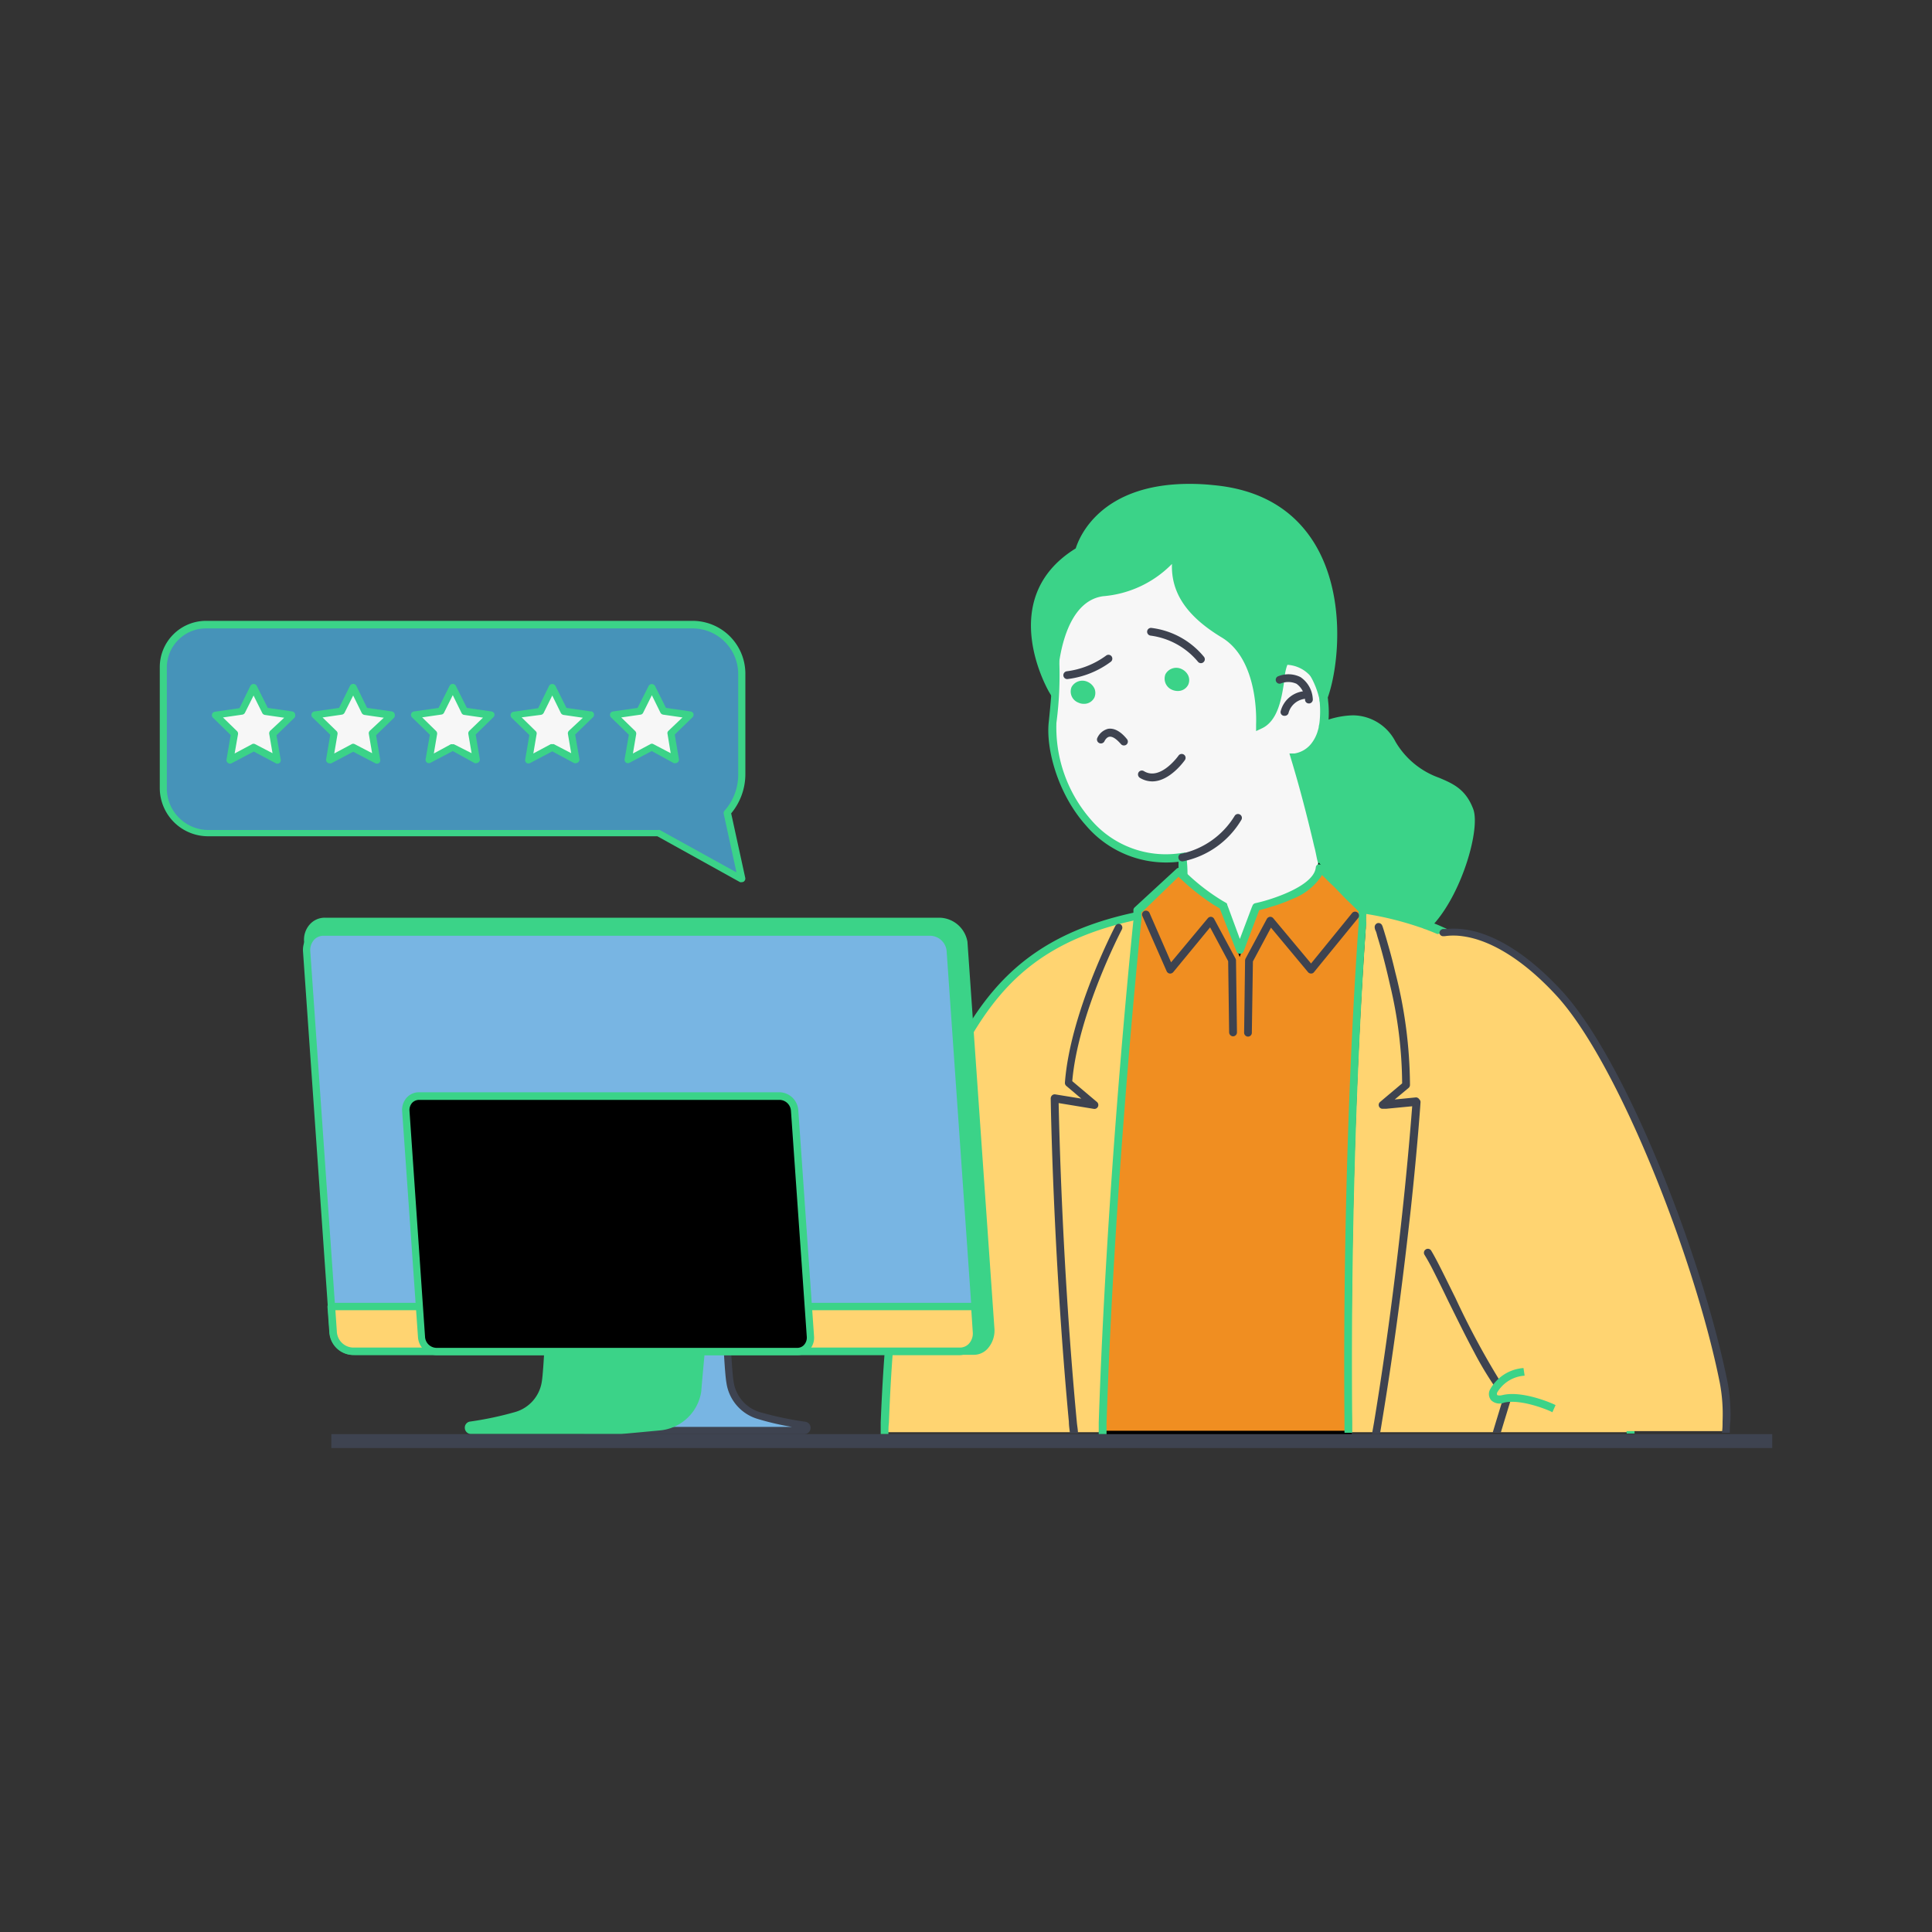 <svg xmlns="http://www.w3.org/2000/svg" viewBox="0 0 200 200" id="Womancheckingcustomerreview"><rect x="0" y="0" width="200" height="200" fill="#333333" stroke="none"/><path fill="#3bd388" d="M144.12,77c-3.07-5-7.39-1.26-11.94-.45s-5.44,9.33-1.11,8.9,6.42,4.73,8,7.12,3.46,6.11,7.15,4.38c4.07-1.9,6.76-10.92,6-13C150.66,80,147.19,82,144.12,77Z" class="color060907 svgShape"></path><path fill="#3bd388" d="M140.67,94.38l-.12-.16-.16-.24c-.1-.15-.2-.29-.29-.44l-.38-.61-.16-.25-.21-.32c-.18-.3-.39-.64-.6-1-.05-.08-.1-.18-.15-.28-.46-.79-1-1.68-1.56-2.52-.2-.28-.39-.55-.6-.81l-.57-.65c.07.3.13.58.21.86h0q.3.36.57.75c.07.28.13.54.18.8,0,.09,0,.18.07.28.16.27.33.54.48.81.05.09.12.19.17.29s.23.39.34.59l.21.36v0c.2.35.38.67.57,1l.35.57,0,.06.27.43c.1.15.19.31.28.45l.54.07s0,0,0,0a2.83,2.83,0,0,1,.42.06h.12S140.68,94.4,140.67,94.38Zm0,0-.12-.16-.16-.24c-.1-.15-.2-.29-.29-.44l-.38-.61-.16-.25-.21-.32c-.18-.3-.39-.64-.6-1-.05-.08-.1-.18-.15-.28-.46-.79-1-1.68-1.56-2.52-.2-.28-.39-.55-.6-.81l-.57-.65c.07.3.13.58.21.86h0q.3.36.57.75c.07.28.13.54.18.8,0,.09,0,.18.07.28.16.27.33.54.48.81.05.09.12.19.17.29s.23.39.34.59l.21.36v0c.2.35.38.67.57,1l.35.57,0,.06.27.43c.1.15.19.31.28.45l.54.07s0,0,0,0a2.83,2.83,0,0,1,.42.06h.12S140.68,94.4,140.67,94.38Zm0,0-.12-.16-.16-.24c-.1-.15-.2-.29-.29-.44l-.38-.61-.16-.25-.21-.32c-.18-.3-.39-.64-.6-1-.05-.08-.1-.18-.15-.28-.46-.79-1-1.68-1.56-2.52-.2-.28-.39-.55-.6-.81l-.57-.65c.07.3.13.58.21.86h0q.3.36.57.75c.07.28.13.54.18.8,0,.09,0,.18.07.28.16.27.33.54.48.81.05.09.12.19.17.29s.23.39.34.59l.21.36v0c.2.35.38.67.57,1l.35.57,0,.06.27.43c.1.15.19.31.28.45l.54.07s0,0,0,0a2.83,2.83,0,0,1,.42.06h.12S140.68,94.4,140.67,94.38Zm0,0-.12-.16-.16-.24c-.1-.15-.2-.29-.29-.44l-.38-.61-.16-.25-.21-.32c-.18-.3-.39-.64-.6-1-.05-.08-.1-.18-.15-.28-.46-.79-1-1.68-1.56-2.52-.2-.28-.39-.55-.6-.81l-.57-.65c.07.3.13.58.21.86h0q.3.36.57.75c.07.28.13.54.18.8,0,.09,0,.18.07.28.16.27.33.54.48.81.05.09.12.19.17.29s.23.39.34.59l.21.36v0c.2.35.38.67.57,1l.35.57,0,.06.27.43a4.08,4.08,0,0,1,.52.07h0c.09.15.2.3.3.45a.39.39,0,0,1,.42.06h.12S140.68,94.4,140.67,94.38Zm11.84-10.62c-.78-2.08-2.11-2.64-3.52-3.24a8.54,8.54,0,0,1-4.53-3.74,5,5,0,0,0-4.38-2.73,8.92,8.92,0,0,0-2.58.45,3.17,3.17,0,0,0-.41.12l-.42.15c-.35.1-.7.23-1,.35a22.75,22.75,0,0,1-3.51,1c-2.83.5-4.48,3.79-4.24,6.55a4.52,4.52,0,0,0,.42,1.58h0a3.07,3.07,0,0,0,.26.43s0,0,0,0a2.62,2.62,0,0,0,2.22,1.14l.35,0c2.27-.23,3.91,1.25,5.15,3,.15.19.27.39.4.57l.23.35c.16.27.33.54.48.81.05.09.12.19.17.29s.23.39.34.59l.21.36v0c.2.35.38.67.57,1l.35.57,0,.06.27.43c.1.15.19.31.28.45s.17.24.24.36.32.46.5.68a2.61,2.61,0,0,0,.22.27h0c.12.15.25.3.38.44l.36.38a5.1,5.1,0,0,0,1.43,1h0a2.93,2.93,0,0,0,.91.29,3,3,0,0,0,.68.07,4.7,4.7,0,0,0,2-.47,6.3,6.3,0,0,0,1.51-1.06c.11-.1.22-.22.32-.33s.2-.2.29-.31C151.43,92.26,153.25,85.75,152.51,83.76Zm-5.14,11.87c-.11.11-.24.22-.36.32a4.76,4.76,0,0,1-1,.64,3.93,3.93,0,0,1-1.65.41,2.49,2.49,0,0,1-.94-.17,3.19,3.19,0,0,1-1-.54,6.71,6.71,0,0,1-1-.94c-.13-.15-.25-.3-.37-.46s-.22-.29-.33-.45c0,0,0,0,0-.06l-.12-.16-.16-.24c-.1-.15-.2-.29-.29-.44l-.38-.61-.16-.25-.21-.32c-.18-.3-.39-.64-.6-1-.05-.08-.1-.18-.15-.28-.46-.79-1-1.68-1.56-2.52-.2-.28-.39-.55-.6-.81l-.57-.65a5.88,5.88,0,0,0-4.3-2l-.54,0h-.26c-1.7,0-2-1.69-2.09-2.42-.21-2.36,1.2-5.28,3.58-5.69a24.84,24.84,0,0,0,3.63-1.07c.2-.07.4-.15.6-.21l.45-.15.44-.15a9.18,9.18,0,0,1,2.7-.52,4.16,4.16,0,0,1,3.69,2.36,9.27,9.27,0,0,0,4.91,4c1.35.58,2.41,1,3.07,2.79.6,1.6-1.19,8.21-4.08,11.28Zm-6.7-1.25-.12-.16-.16-.24c-.1-.15-.2-.29-.29-.44l-.38-.61-.16-.25-.21-.32c-.18-.3-.39-.64-.6-1-.05-.08-.1-.18-.15-.28-.46-.79-1-1.68-1.56-2.52-.2-.28-.39-.55-.6-.81l-.57-.65c.07.3.13.58.21.86h0q.3.36.57.75c.07.28.13.54.18.8,0,.09,0,.18.07.28.16.27.33.54.48.81.05.09.12.19.17.29s.23.39.34.59l.21.36v0c.2.35.38.67.57,1l.35.57,0,.06.27.43c.1.15.19.31.28.45l.54.07s0,0,0,0a2.83,2.83,0,0,1,.42.06h.12S140.68,94.4,140.67,94.38Zm0,0-.12-.16-.16-.24c-.1-.15-.2-.29-.29-.44l-.38-.61-.16-.25-.21-.32c-.18-.3-.39-.64-.6-1-.05-.08-.1-.18-.15-.28-.46-.79-1-1.68-1.56-2.52-.2-.28-.39-.55-.6-.81l-.57-.65c.07.3.13.58.21.86h0q.3.36.57.75c.07.28.13.54.18.8,0,.09,0,.18.07.28.16.27.33.54.48.81.05.09.12.19.17.29s.23.39.34.59l.21.36v0c.2.35.38.67.57,1l.35.57,0,.06.27.43c.1.15.19.31.28.45l.54.07s0,0,0,0a2.83,2.83,0,0,1,.42.06h.12S140.68,94.4,140.67,94.38Zm0,0-.12-.16-.16-.24c-.1-.15-.2-.29-.29-.44l-.38-.61-.16-.25-.21-.32c-.18-.3-.39-.64-.6-1-.05-.08-.1-.18-.15-.28-.46-.79-1-1.68-1.56-2.52-.2-.28-.39-.55-.6-.81l-.57-.65c.07.3.13.58.21.86h0q.3.36.57.75c.07.28.13.54.18.8,0,.09,0,.18.07.28.16.27.33.54.48.81.05.09.12.19.17.29s.23.39.34.59l.21.36v0c.2.35.38.67.57,1l.35.57,0,.06.27.43c.1.15.19.31.28.45l.54.07s0,0,0,0a2.83,2.83,0,0,1,.42.06h.12S140.68,94.4,140.67,94.38Z" class="color060907 svgShape"></path><path fill="#ffd471" d="M168.73,147.19c-1.38-17-4.18-34.41-10.3-43.13a21.5,21.5,0,0,0-8-7.12l-.72-.36-.58-.26c-.31-.13-.63-.27-1-.39-.13-.06-.26-.1-.39-.15a3,3,0,0,0-.42-.15,33.69,33.69,0,0,0-5.89-1.49l-.5-.07-.59-.09h-.09l-.43,0h0a4.08,4.08,0,0,0-.52-.07l-1.24-.13-.42,0a2.69,2.69,0,0,0-.4,0c-1.4-.12-2.9-.18-4.49-.2h-1.27l-1.58,0c-1,0-2,0-2.93.1l-.63,0-.7,0c-1.1.06-2.15.16-3.15.28l-.44,0-.43,0c-1,.11-1.85.26-2.71.42l-.74.14-.15,0a2.84,2.84,0,0,0-.42.09l-.41.09c-8.47,1.9-13.22,5.78-16.79,11.61-6.25,10.19-8.33,25.54-8.9,40.76,0,.39,0,.79-.05,1.19h77.33C168.8,148,168.77,147.58,168.73,147.19Z" class="coloredc362 svgShape"></path><path fill="#3bd388" d="M139.34,93.85l-.27-.43-1-.11c0,.22.05.34.05.35l0,.06.11.42,1.41.16C139.53,94.16,139.44,94,139.34,93.85Zm0,0-.27-.43-1-.11c0,.22.05.34.05.35l0,.06.11.42,1.41.16C139.53,94.16,139.44,94,139.34,93.85Zm-21.73,1.29.41-.08a1.33,1.33,0,0,1,.3-.06c.26-.06.53-.11.8-.15.77-.15,1.58-.27,2.42-.37a3.25,3.25,0,0,1,.45-.07l.44,0c1.22-.14,2.51-.26,3.87-.33l.45,0,.42,0c.78,0,1.59-.06,2.42-.09H130c.51,0,1,0,1.56,0h.48c1.91,0,3.66.08,5.3.21l.43,0,.41,0,1.41.16.54.07h0a2.83,2.83,0,0,1,.42.06h.12l.35.06.4.06A33.28,33.28,0,0,1,147,96a2.5,2.5,0,0,1,.43.16,2.6,2.6,0,0,1,.42.15c.38.14.74.29,1.09.45h0l.08,0a4.64,4.64,0,0,1,.55.26h0a20.89,20.89,0,0,1,8.51,7.29c6.06,8.64,8.84,26,10.22,42.9,0,.4.07.8.1,1.19h.81c0-.39-.07-.79-.1-1.19-1.39-17.05-4.21-34.57-10.38-43.36A21.76,21.76,0,0,0,151.4,97l-.84-.47h0c-.24-.12-.5-.25-.78-.37s-.82-.38-1.27-.55l-.38-.15-.42-.15a33.5,33.5,0,0,0-6.48-1.61l-.69-.11c-.13,0-.27,0-.4-.06l-.27,0-.24,0-.52-.06-1-.11a2.86,2.86,0,0,0-.42,0l-.41,0c-1.1-.08-2.25-.14-3.48-.16-.34,0-.69,0-1.05,0h-1.18c-1.76,0-3.43.06-5,.15l-.7,0-.66,0c-.87.07-1.71.15-2.51.24a3.18,3.18,0,0,0-.43.06l-.44.05q-1.83.22-3.48.57l-.57.11-.43.1c-9.22,2-13.79,6.27-17.18,11.79-6.3,10.29-8.4,25.67-9,41,0,.39,0,.8,0,1.19h.8c0-.39,0-.79.05-1.19.57-15.18,2.65-30.4,8.86-40.55,3.33-5.43,7.64-9.45,16.4-11.41A2.84,2.84,0,0,1,117.61,95.14Zm21.73-1.29-.27-.43-1-.11c0,.22.05.34.05.35l0,.06.11.42,1.41.16C139.53,94.16,139.44,94,139.34,93.85Zm0,0-.27-.43-1-.11c0,.22.05.34.05.35l0,.06.11.42,1.41.16C139.53,94.16,139.44,94,139.34,93.85Zm0,0-.27-.43-1-.11c0,.22.05.34.05.35l0,.06.11.42,1.41.16C139.53,94.16,139.44,94,139.34,93.85Z" class="color060907 svgShape"></path><path fill="#f7f7f7" d="M134,78.43s3.73-.12,3.07-6c-.33-2.88-2.16-4.5-5-4.11,0,0-.6-10.34-6.07-12.76S108.59,58.77,109.07,66a37.36,37.36,0,0,1-.12,8.8c-.54,4.58,3.48,15.34,13.43,14a14.18,14.18,0,0,1-1.86,9.15s4.21,8.85,11.83,5.48,5.33-9.67,5.33-9.67A138,138,0,0,0,134,78.43Z" class="colorffffff svgShape"></path><path fill="#3bd388" d="M138,95.33c0-.26-.06-.5-.09-.71s0-.21-.06-.3a1.24,1.24,0,0,0,0-.22l.41,0-.11-.42,0-.06s0-.13-.05-.35-.19-1-.38-1.91c0-.17-.06-.35-.1-.53s-.12-.2-.17-.29c-.15-.27-.32-.54-.48-.81,0-.1-.05-.19-.07-.28-.05-.26-.11-.52-.18-.8s-.37-.51-.57-.75c.07.32.13.61.19.91s.11.42.15.62.09.42.13.63.11.47.16.67c.23,1.12.39,2,.49,2.47,0,.18.06.31.08.42s0,.19,0,.2l.06.21a6.72,6.72,0,0,1,0,3.64l.53-.65c0-.11,0-.22,0-.32a5.6,5.6,0,0,0,0-1.14Zm-4.27-26.71a1.68,1.68,0,0,0-.45,0,.11.11,0,0,0-.06.07A3.43,3.43,0,0,1,135.67,70,2.36,2.36,0,0,0,133.72,68.62ZM138,95.33c0-.26-.06-.5-.09-.71s0-.21-.06-.3a1.24,1.24,0,0,0,0-.22l.41,0-.11-.42,0-.06s0-.13-.05-.35-.19-1-.38-1.91c0-.17-.06-.35-.1-.53s-.12-.2-.17-.29c-.15-.27-.32-.54-.48-.81,0-.1-.05-.19-.07-.28-.05-.26-.11-.52-.18-.8s-.37-.51-.57-.75c.07.32.13.61.19.91s.11.42.15.62.09.42.13.63.11.47.16.67c.23,1.12.39,2,.49,2.47,0,.18.06.31.08.42s0,.19,0,.2l.06.21a6.72,6.72,0,0,1,0,3.64l.53-.65c0-.11,0-.22,0-.32a5.6,5.6,0,0,0,0-1.14Zm-4.27-26.71a1.68,1.68,0,0,0-.45,0,.11.11,0,0,0-.06.07A3.43,3.43,0,0,1,135.67,70,2.36,2.36,0,0,0,133.72,68.62ZM138,95.33c0-.26-.06-.5-.09-.71s0-.21-.06-.3a1.24,1.24,0,0,0,0-.22l.41,0-.11-.42,0-.06s0-.13-.05-.35-.19-1-.38-1.91c0-.17-.06-.35-.1-.53s-.12-.2-.17-.29c-.15-.27-.32-.54-.48-.81,0-.1-.05-.19-.07-.28-.05-.26-.11-.52-.18-.8s-.37-.51-.57-.75c.07.32.13.61.19.91s.11.42.15.62.09.42.13.63.11.47.16.67c.23,1.12.39,2,.49,2.47,0,.18.06.31.08.42s0,.19,0,.2l.06.21a6.72,6.72,0,0,1,0,3.64l.53-.65c0-.11,0-.22,0-.32a5.6,5.6,0,0,0,0-1.14Zm-4.27-26.71a1.68,1.68,0,0,0-.45,0,.11.11,0,0,0-.06.07A3.43,3.43,0,0,1,135.67,70,2.36,2.36,0,0,0,133.72,68.62ZM138,95.33c0-.26-.06-.5-.09-.71s0-.21-.06-.3a1.24,1.24,0,0,0,0-.22c-.07-.25-.12-.38-.12-.38v0l.42,0,0-.06s0-.13-.05-.35-.19-1-.38-1.91c0-.17-.06-.35-.1-.53s-.12-.2-.17-.29c-.15-.27-.32-.54-.48-.81,0-.1-.05-.19-.07-.28-.05-.26-.11-.52-.18-.8s-.37-.51-.57-.75c.07.32.13.61.19.91s.11.42.15.62.09.42.13.63.11.47.16.67c.23,1.12.39,2,.49,2.47,0,.18.06.31.08.42s0,.19,0,.2l.06.21a6.72,6.72,0,0,1,0,3.64l.53-.65c0-.11,0-.22,0-.32a5.6,5.6,0,0,0,0-1.14Zm-4.27-26.71a1.68,1.68,0,0,0-.45,0,.11.11,0,0,0-.06.07A3.43,3.43,0,0,1,135.67,70,2.36,2.36,0,0,0,133.72,68.62Zm4.49,25.52-.11-.42,0-.06s0-.13-.05-.35-.19-1-.38-1.91c0-.17-.06-.35-.1-.53l0-.17c-.05-.23-.11-.47-.16-.72s-.05-.21-.07-.33h0c-.08-.34-.17-.71-.25-1.11-.57-2.51-1.4-5.84-2.55-9.78a3.56,3.56,0,0,0,1.86-1.15,4.62,4.62,0,0,0,1-2.23c0-.14.05-.29.07-.45a2.84,2.84,0,0,0,.05-.42,10.39,10.39,0,0,0-.05-2v-.07a7.54,7.54,0,0,0-.14-.79,5.77,5.77,0,0,0-.22-.77,5,5,0,0,0-.82-1.46A4.22,4.22,0,0,0,133,67.91a4.73,4.73,0,0,0-.65,0c-.19-2-1.22-10.44-6.27-12.68a7.9,7.9,0,0,0-3.24-.61,17.25,17.25,0,0,0-11.64,5.15A8.38,8.38,0,0,0,108.67,66l.06.85c0,.43.07.85.09,1.28a27.35,27.35,0,0,1,0,3.16s0,0,0,0c0,.22,0,.46,0,.71-.06.78-.14,1.67-.25,2.71-.32,2.75.91,7.45,3.84,10.73A10.9,10.9,0,0,0,122,89.21c0,.15,0,.36,0,.61s0,.28,0,.44a5.23,5.23,0,0,1,0,.56,13.4,13.4,0,0,1-.35,2.83,2.88,2.88,0,0,1-.09.4,4,4,0,0,1-.12.43,14.68,14.68,0,0,1-1.25,3,1.06,1.06,0,0,1-.12.2l-.1.19.09.19a14.75,14.75,0,0,0,1.47,2.32,10.28,10.28,0,0,0,5.59,3.95,6.66,6.66,0,0,0,.8.15,5.59,5.59,0,0,0,.83.06H129q.34,0,.69,0a9,9,0,0,0,2.87-.78c3.44-1.53,4.95-3.66,5.54-5.57h0a7.63,7.63,0,0,0,.31-1.66h0A7.79,7.79,0,0,0,138.21,94.14Zm-.83,3.58a6.85,6.85,0,0,1-1.78,3,10.68,10.68,0,0,1-3.42,2.26,8.26,8.26,0,0,1-2.52.71l-.7,0h-.1a7.49,7.49,0,0,1-.85-.07,5.29,5.29,0,0,1-.81-.17,9.94,9.94,0,0,1-5-3.75c-.18-.24-.34-.47-.49-.69-.34-.51-.57-.93-.7-1.16a14.69,14.69,0,0,0,1.45-3.55c0-.14.07-.28.1-.41s.06-.28.09-.41a13.23,13.23,0,0,0,.27-2,4.84,4.84,0,0,0,0-.53c0-.18,0-.36,0-.53a13.63,13.63,0,0,0-.08-1.41c0-.23-.06-.36-.07-.39l-.07-.37-.38.05h0A10.18,10.18,0,0,1,113,84.93a14.51,14.51,0,0,1-3.64-10.1,37.8,37.8,0,0,0,.29-6.59c0-.48-.08-.95-.11-1.44v0s0,0,0,0l0-.79c0-.14,0-.3,0-.44a7.76,7.76,0,0,1,2.33-5.19,16.66,16.66,0,0,1,11.06-4.89,7.36,7.36,0,0,1,2.92.53c5.16,2.31,5.81,12.33,5.81,12.42l0,.44.42-.06.31,0a3.17,3.17,0,0,1,.43,0,1.94,1.94,0,0,1,.42,0A3.43,3.43,0,0,1,135.67,70l0,0a4.81,4.81,0,0,1,.93,2.43s0,.05,0,.07a10.61,10.61,0,0,1,0,2.24,2.74,2.74,0,0,1-.08.43c0,.17-.06.32-.1.47a3.82,3.82,0,0,1-.72,1.39A2.76,2.76,0,0,1,134,78h-.52l.15.5c1,3.3,1.72,6.19,2.28,8.53.07.3.13.58.21.86h0c.07.32.13.61.19.91s.11.42.15.62.09.42.13.63.11.47.16.67c.23,1.12.39,2,.49,2.47,0,.18.06.31.08.42s0,.19,0,.2l.06.21a6.72,6.72,0,0,1,0,3.64Zm-3.66-29.1a1.68,1.68,0,0,0-.45,0,.11.11,0,0,0-.06.07A3.43,3.43,0,0,1,135.67,70,2.36,2.36,0,0,0,133.72,68.62ZM138,95.33c0-.26-.06-.5-.09-.71s0-.21-.06-.3a1.24,1.24,0,0,0,0-.22l.41,0-.11-.42,0-.06s0-.13-.05-.35-.19-1-.38-1.91c0-.17-.06-.35-.1-.53s-.12-.2-.17-.29c-.15-.27-.32-.54-.48-.81,0-.1-.05-.19-.07-.28-.05-.26-.11-.52-.18-.8s-.37-.51-.57-.75c.07.32.13.61.19.91s.11.42.15.62.09.42.13.63.11.47.16.67c.23,1.12.39,2,.49,2.47,0,.18.06.31.08.42s0,.19,0,.2l.06.21a6.72,6.72,0,0,1,0,3.64l.53-.65c0-.11,0-.22,0-.32a5.6,5.6,0,0,0,0-1.14Zm-4.27-26.71a1.68,1.68,0,0,0-.45,0,.11.11,0,0,0-.06.07A3.43,3.43,0,0,1,135.67,70,2.36,2.36,0,0,0,133.72,68.62ZM138,95.33c0-.26-.06-.5-.09-.71s0-.21-.06-.3a1.24,1.24,0,0,0,0-.22l.41,0-.11-.42,0-.06s0-.13-.05-.35-.19-1-.38-1.91c0-.17-.06-.35-.1-.53s-.12-.2-.17-.29c-.15-.27-.32-.54-.48-.81,0-.1-.05-.19-.07-.28-.05-.26-.11-.52-.18-.8s-.37-.51-.57-.75c.07.32.13.61.19.91s.11.42.15.62.09.42.13.63.11.47.16.67c.23,1.12.39,2,.49,2.47,0,.18.06.31.08.42s0,.19,0,.2l.06.21a6.72,6.72,0,0,1,0,3.64l.53-.65c0-.11,0-.22,0-.32a5.6,5.6,0,0,0,0-1.14Zm-4.27-26.71a1.68,1.68,0,0,0-.45,0,.11.11,0,0,0-.06.07A3.43,3.43,0,0,1,135.67,70,2.36,2.36,0,0,0,133.72,68.62ZM138,95.33c0-.26-.06-.5-.09-.71s0-.21-.06-.3a1.24,1.24,0,0,0,0-.22l.41,0-.11-.42,0-.06s0-.13-.05-.35-.19-1-.38-1.91c0-.17-.06-.35-.1-.53s-.12-.2-.17-.29c-.15-.27-.32-.54-.48-.81,0-.1-.05-.19-.07-.28-.05-.26-.11-.52-.18-.8s-.37-.51-.57-.75c.07.32.13.61.19.91s.11.42.15.62.09.42.13.63.11.47.16.67c.23,1.12.39,2,.49,2.47,0,.18.06.31.08.42s0,.19,0,.2l.06.21a6.72,6.72,0,0,1,0,3.64l.53-.65c0-.11,0-.22,0-.32a5.6,5.6,0,0,0,0-1.14Z" class="color060907 svgShape"></path><path fill="#3e4350" d="M119.18 65a.4.4 0 00-.43.37.41.41 0 00.37.43 7.69 7.69 0 014.89 2.7.39.39 0 00.31.15.38.38 0 00.25-.09.4.4 0 00.06-.57A8.34 8.34 0 00119.18 65zM114.5 67.87a8.75 8.75 0 01-4.06 1.62.41.41 0 00-.36.44.4.4 0 00.4.37h0A9.38 9.38 0 00115 68.5a.41.41 0 00.06-.57A.4.4 0 00114.5 67.87zM114.69 75.45a1.68 1.68 0 00-1.12 1 .41.41 0 00.75.31s.18-.43.51-.49.74.22 1.22.77a.4.4 0 00.31.13.4.4 0 00.3-.66C116 75.69 115.31 75.34 114.69 75.45z" class="color16162b svgShape"></path><path fill="#3bd388" d="M122.15,69.63A.84.84,0,0,0,121,70a.9.9,0,0,0,1.63.74A.83.83,0,0,0,122.15,69.63Z" class="color060907 svgShape"></path><path fill="#3bd388" d="M123 69.92a1.41 1.41 0 00-.68-.66 1.27 1.27 0 00-1.67.53 1.25 1.25 0 00.69 1.62 1.4 1.4 0 00.58.12 1.18 1.18 0 001.09-.66A1.17 1.17 0 00123 69.92zm-1.62.21a.38.38 0 01.36-.19.64.64 0 01.24 0 .53.53 0 01.28.27.33.33 0 010 .28.46.46 0 01-.6.13C121.43 70.56 121.29 70.31 121.38 70.13zM112.44 71a.79.79 0 10.48 1.07A.83.83 0 00112.44 71z" class="color060907 svgShape"></path><path fill="#3bd388" d="M113.32,71.33a1.41,1.41,0,0,0-.72-.74,1.28,1.28,0,0,0-1.67.53,1.23,1.23,0,0,0,.69,1.61,1.29,1.29,0,0,0,.58.13,1.18,1.18,0,0,0,1.09-.65A1.21,1.21,0,0,0,113.32,71.33Zm-1.65.13a.35.35,0,0,1,.35-.2.47.47,0,0,1,.25.07.55.55,0,0,1,.29.29.29.29,0,0,1,0,.24.5.5,0,0,1-.88-.4Z" class="color060907 svgShape"></path><path fill="#3e4350" d="M122,78.22s-1.87,2.65-3.58,1.61a.4.4,0,0,0-.56.13.42.42,0,0,0,.14.56,2.46,2.46,0,0,0,1.28.37c1.82,0,3.31-2.11,3.38-2.21a.4.4,0,0,0-.66-.46Z" class="color16162b svgShape"></path><path fill="#3bd388" d="M125.53,50.62C113.29,49.47,111.66,57,111.66,57c-8.37,5-2.74,14.42-2.74,14.42s0-9.42,5.16-10.13c6.28-.87,7.82-4.55,7.82-4.55-.82,3.62.59,6.36,4.75,8.88S130.38,75,130.38,75c2.48-1.17,1.73-6.46,2.8-6.7,3-.66,3.86,4.21,3.86,4.21C138.88,67.48,139.74,52,125.53,50.62Z" class="color060907 svgShape"></path><path fill="#3bd388" d="M136,56.13c-2.2-3.49-5.69-5.48-10.39-5.91a23.52,23.52,0,0,0-2.47-.13c-9.3,0-11.45,5.61-11.78,6.68-8.43,5.2-2.8,14.8-2.74,14.9l.22.36.36.6.17.29V71.46a21.14,21.14,0,0,1,.32-3.22c.44-2.67,1.6-6.12,4.5-6.52a11.24,11.24,0,0,0,7.13-3.34c-.1,3,1.54,5.43,5.17,7.62,3.9,2.37,3.54,8.88,3.54,9l0,.68.62-.29c1.61-.77,2-3,2.26-4.66l0-.22c0-.19.06-.41.1-.63a4.71,4.71,0,0,1,.27-1.09.11.11,0,0,1,.06-.07,1.68,1.68,0,0,1,.45,0A2.36,2.36,0,0,1,135.67,70l0,0a9,9,0,0,1,.93,2.43s0,.05,0,.07a.08.08,0,0,1,0,0l.27,1.44.19-.54.3-.84a.36.36,0,0,0,0-.11C138.51,69.51,139.51,61.74,136,56.13ZM137.05,71a7.66,7.66,0,0,0-.78-1.61,3.07,3.07,0,0,0-2.55-1.61,2.7,2.7,0,0,0-.63.07s-.05,0-.07,0a.71.71,0,0,0-.47.41,1.35,1.35,0,0,0-.19.42,11,11,0,0,0-.32,1.6c-.2,1.35-.43,3-1.24,3.83,0-1.94-.47-6.74-4-8.85-4-2.43-5.35-4.95-4.56-8.45l-.77-.25s-1.54,3.49-7.5,4.3c-2.44.34-3.8,2.39-4.55,4.6a9.6,9.6,0,0,0-.34,1.16v0a12.05,12.05,0,0,0-.31,1.44,16.37,16.37,0,0,0-.22,1.75c-1.17-2.7-2.9-8.81,3.28-12.52l.14-.09,0-.16c.06-.26,1.5-6.23,11-6.23q1.16,0,2.4.12c4.43.41,7.72,2.28,9.79,5.53,2.93,4.66,2.6,10.89,1.8,14.33A.83.83,0,0,0,137.05,71Z" class="color060907 svgShape"></path><path fill="#3e4350" d="M128.36 84.32a.4.4 0 00-.55.14 8.55 8.55 0 01-5.49 3.91.38.38 0 00-.33.45.41.41 0 00.39.35h.06a9.15 9.15 0 006.06-4.29A.4.4 0 00128.36 84.32zM134.62 70.09a2.81 2.81 0 00-2.26-.1.4.4 0 10.29.74 2.05 2.05 0 011.57.06 2.16 2.16 0 01.88 1.69.39.39 0 00.4.34h.05a.41.41 0 00.35-.46A2.91 2.91 0 00134.62 70.09z" class="color16162b svgShape"></path><path fill="#3e4350" d="M135.2,71.54a2.78,2.78,0,0,0-2.63,2.1.39.39,0,0,0,.33.46H133a.4.4,0,0,0,.4-.34,2,2,0,0,1,1.94-1.43.4.4,0,0,0,.35-.45A.41.41,0,0,0,135.2,71.54Z" class="color16162b svgShape"></path><path fill="#f08e21" d="M140.5,93.6l-.94-.92-1.12-1.08h0l-.91-.88-.14-.12-.39-.39-.39-.37a2.74,2.74,0,0,1,0,.28c-.35,1.34-2.23,2.33-3.88,3-.4.15-.79.29-1.15.39-.87.28-1.49.42-1.49.42h0l-1.68,4.45L126.75,94l-.08-.22-.29-.16a5.27,5.27,0,0,1-.59-.37A22,22,0,0,1,122.92,91l-.4-.37-.42-.39,0-.05-4.34,4a.85.85,0,0,0,0,.15,3.56,3.56,0,0,0-.06.4c0,.12,0,.25,0,.41-.52,5-2.83,28.33-3.62,52.05l0,1.19h25.56c0-.4,0-.8,0-1.19-.23-25.45,1-45.14,1.45-51.13,0-.2,0-.4,0-.58s0-.42,0-.59,0-.29,0-.39l0-.32-.12-.11Z" class="colord96856 svgShape"></path><path d="M136.36,89.79a2.21,2.21,0,0,1-.05.25c-.33,1.25-2.21,2.21-3.72,2.79q-.63.24-1.14.39a15.16,15.16,0,0,1-1.47.41l-.2.06v.15l-1.43,3.78L127,93.91l-.08-.22-.07-.1-.08,0-.26-.14a6.54,6.54,0,0,1-.57-.36,21.8,21.8,0,0,1-2.83-2.21l-.4-.37c-.19-.17-.34-.3-.4-.37l-.22-.23L117.54,94l-.06.06,0,.08s0,.07,0,.23,0,.2,0,.39l0,.36c-.28,2.73-2.79,27.3-3.62,52.07l0,1.2v.25h26.07v-.26c0-.4,0-.79,0-1.18-.23-25.7,1.05-45.62,1.45-51.11V96c0-.18,0-.35,0-.53s0-.41,0-.58V94.8c0-.12,0-.22,0-.28l.05-.45-4.94-4.78Zm4.45,4.47,0,0,0,.22a2.54,2.54,0,0,1,0,.26v.1a5,5,0,0,0-.05.59c0,.17,0,.35,0,.54v.06c-.4,5.49-1.68,25.43-1.45,51.14v.94h-25c0-.31,0-.62,0-.93.82-24.75,3.34-49.31,3.62-52l0-.41c0-.13,0-.24,0-.32v-.14l4.1-3.73.29.27.42.38a22.46,22.46,0,0,0,2.89,2.25,4.87,4.87,0,0,0,.6.37l.22.13,1.88,5.09,1.87-5c.23-.06.73-.18,1.37-.39.35-.1.75-.24,1.17-.4q3.41-1.3,4-3Z" fill="#000000" class="color000000 svgShape"></path><path fill="#3bd388" d="M141.38,93.89l-.19-.18-2.44-2.38-1.07-1-.32-.32-.46-.45-.07,0a.26.26,0,0,0-.16-.07.34.34,0,0,0-.2,0l-.05,0a.36.36,0,0,0-.21.31c-.16,1.49-2.76,2.65-4.72,3.28a15.8,15.8,0,0,1-1.55.42.39.39,0,0,0-.28.25l-.07.16-1.24,3.29L127.17,94l-.13-.34s0,0,0-.06a.31.31,0,0,0-.16-.16l-.36-.21a21.27,21.27,0,0,1-3.56-2.72l-.42-.4-.18-.17a.37.37,0,0,0-.24-.1.39.39,0,0,0-.32.09l-4.34,4a.41.41,0,0,0-.13.25s0,.12,0,.3,0,.23,0,.39,0,.26,0,.41c-.54,5.26-2.81,28.47-3.59,52,0,.39,0,.8,0,1.19h.81c0-.4,0-.8,0-1.19.79-23.89,3.13-47.46,3.61-52.13,0-.17,0-.3,0-.42s0-.2,0-.27l.18-.15L122,90.76l.06.06.4.37.39.36a25.18,25.18,0,0,0,2.24,1.75l.55.37c.21.12.41.25.62.36l0,0L128,98.47a.38.38,0,0,0,.37.27.39.39,0,0,0,.37-.26l1.61-4.26a12.69,12.69,0,0,0,1.26-.36,11.23,11.23,0,0,0,1.2-.4c.31-.11.62-.24.93-.38a6.38,6.38,0,0,0,3-2.31,1.74,1.74,0,0,0,.1-.19l.34.32.5.5.45.42v0L139.26,93v0h0l.55.53.47.46.25.25.12.11v0a.35.35,0,0,0,0,.06v.06c0,.13,0,.3,0,.51v0c0,.16,0,.36,0,.58h0c-.4,5.46-1.69,25.57-1.47,51.57,0,.39,0,.8,0,1.19h.8v-1.19c-.22-24.89.95-44.37,1.39-50.75,0-.19,0-.38.05-.54s0-.39,0-.55c0-.34,0-.6.05-.79s0-.33,0-.35a.17.17,0,0,0,0-.07A.37.37,0,0,0,141.38,93.89Z" class="color060907 svgShape"></path><path fill="#3e4350" d="M127.9 99.23l-2.21-4.1a.4.4 0 00-.31-.22.41.41 0 00-.35.15l-3.8 4.56L119 94.51a.41.41 0 00-.53-.21.4.4 0 00-.21.53l2.51 5.71a.42.42 0 00.31.24.43.43 0 00.37-.14L125.27 96l1.87 3.5.1 7.38a.42.42 0 00.41.4h0a.41.41 0 00.4-.41l-.1-7.48A.59.59 0 00127.9 99.23zM140 94.48l-4.28 5.26-3.91-4.68a.41.41 0 00-.35-.15.43.43 0 00-.32.22l-2.2 4.1a.59.59 0 00-.05.19l-.1 7.48a.41.41 0 00.4.41h0a.4.4 0 00.4-.4l.11-7.38 1.87-3.5 3.84 4.61a.41.41 0 00.31.14h0a.37.37 0 00.31-.15l4.6-5.64a.41.41 0 00-.63-.51z" class="color16162b svgShape"></path><path fill="#ffd471" d="M161.38,102.86c-3.84-4.18-7.66-6.27-10.82-6.32h0a5.23,5.23,0,0,0-.8,0,4.08,4.08,0,0,0-.7.11l-.06,0h0a6.69,6.69,0,0,0-4.52,3.91,10.52,10.52,0,0,0-.53,1.27h0c-.91,2.62-1.21,6.18-.7,10.7,0,.34.08.68.14,1s.1.71.16,1.07a70.36,70.36,0,0,0,1.93,8.34h0c.19.66.39,1.33.6,2h0c.46,1.45,1,2.9,1.5,4.33.28.74.57,1.46.86,2.18,0,0,0,0,0,0a54.66,54.66,0,0,0,4.22,8.42,0,0,0,0,0,0,0,32.21,32.21,0,0,0,2.13,3,3.61,3.61,0,0,0,.25.3,3.76,3.76,0,0,0,.25.31q.28.35.6.66l.23.25,0,.12-.13.45-.61,2-.38,1.19h23.7c.05-.4.07-.8.08-1.19a18.88,18.88,0,0,0-.3-4.05C175.79,130.05,167.87,109.89,161.38,102.86Z" class="coloredc362 svgShape"></path><path fill="#3e4350" d="M156.38 144.32a9 9 0 01-.78-.94l-.24-.33-.22-.32a82.88 82.88 0 01-4.48-8.38c-1-2-1.83-3.76-2.5-4.88a.4.4 0 00-.55-.14l-.08.06a.41.41 0 00-.07.5c.27.44.59 1 .93 1.68 0 0 0 0 0 0 .46.91 1 2 1.52 3.09.88 1.77 1.79 3.64 2.7 5.33a0 0 0 000 0 35.2 35.2 0 001.93 3.26c.08.12.15.24.24.35l.26.36.33.42.24.27 0 .09-.14.45-.59 1.93-.36 1.19h.84l.36-1.19.63-2.06.13-.4v0a.38.38 0 00-.09-.38zM161.69 102.59c-4.15-4.5-8.36-6.78-11.95-6.42l-.38 0a.65.65 0 00-.22.11.42.42 0 00-.12.36h0s0 0 0 0a.39.39 0 00.44.27h.12a5.73 5.73 0 01.84-.06 6.39 6.39 0 011 .07c2.95.39 6.39 2.54 9.69 6.13 6.4 6.94 14.35 27.24 16.92 40.08a17.47 17.47 0 01.29 4c0 .39 0 .79-.07 1.19h.82c0-.4 0-.8.06-1.19a18.38 18.38 0 00-.31-4.13C176.15 129.85 168.27 109.74 161.69 102.59z" class="color16162b svgShape"></path><path fill="#ffd471" d="M155.62,144.81c2-.48,5.26,1,5.26,1L157.79,142C154.55,142.51,153.61,145.3,155.62,144.81Z" class="coloredc362 svgShape"></path><path fill="#3bd388" d="M155.53,144.42c-.37.09-.52,0-.54,0a.32.32,0,0,1,0-.27,3.56,3.56,0,0,1,2.84-1.74l-.12-.79a4.3,4.3,0,0,0-3.48,2.26,1,1,0,0,0,.14,1.08,1.25,1.25,0,0,0,1.33.24c1.85-.44,5,.94,5,1l.33-.74C160.91,145.36,157.64,143.9,155.53,144.42Z" class="color060907 svgShape"></path><path fill="#3e4350" d="M116 95.68a.4.4 0 00-.54.17c-.19.37-4.68 9.05-5.22 16.22a.41.41 0 00.14.34l1.56 1.32-2.7-.44a.41.41 0 00-.32.09.46.46 0 00-.15.32c0 .17.23 15.8 1.88 33.49 0 .39.07.79.11 1.19h.83c0-.4-.09-.8-.12-1.19-1.5-15.95-1.82-30.26-1.88-33l3.64.6a.4.4 0 00.43-.23.41.41 0 00-.1-.48L111 111.92c.6-7 5.08-15.61 5.13-15.69A.42.42 0 00116 95.68zM146.6 113.6l-2.22.22 1.45-1.21a.41.41 0 00.13-.29 47.75 47.75 0 00-1.53-11.7c-.26-1.12-.53-2.11-.76-2.9l-.12-.42c-.05-.17-.09-.32-.14-.47-.19-.65-.31-1-.32-1a.41.41 0 00-.51-.26.43.43 0 00-.26.51s0 .1.08.26.12.35.19.61l.16.53h0c.3 1 .73 2.63 1.14 4.46h0a44.88 44.88 0 011.26 10.21l-1.82 1.53-.47.4a.4.4 0 00.3.7l.33 0 2.7-.26c-.09 1.14-.33 4.24-.77 8.6h0c-.63 6.17-1.65 14.86-3.18 24.13l-.21 1.19h.82c.07-.39.14-.8.2-1.19 1.38-8.31 2.34-16.15 3-22.13h0c.71-6.61 1-10.94 1-11a.36.36 0 00-.12-.31A.44.44 0 00146.6 113.6z" class="color16162b svgShape"></path><path fill="#78b5e3" d="M83.31,147.55a35.84,35.84,0,0,1-4.78-1,4.22,4.22,0,0,1-3-3.44c-.17-.92-.35-4.82-.4-5.84h-16c.2,1.61,1.21,9,1.45,10.85H83.26A.27.27,0,0,0,83.31,147.55Z" class="color6fb5ca svgShape"></path><path fill="#3e4350" d="M83.37,147.18a34.72,34.72,0,0,1-4.72-1A3.86,3.86,0,0,1,75.94,143c-.11-.58-.25-2.7-.39-5.79a.38.38,0,0,0-.38-.36h-16a.37.37,0,0,0-.29.13.39.39,0,0,0-.09.29c.21,1.62,1.21,9.05,1.46,10.86a.38.38,0,0,0,.37.33H83.26a.65.65,0,0,0,.65-.6A.63.63,0,0,0,83.37,147.18ZM61,147.71c-.28-2.07-1.08-8-1.35-10.09H74.81c.09,1.87.24,4.74.39,5.53a4.58,4.58,0,0,0,3.21,3.73,27.83,27.83,0,0,0,3.57.83Z" class="color16162b svgShape"></path><path fill="#3bd388" d="M56.46,143.08a4.23,4.23,0,0,1-3,3.44,35.66,35.66,0,0,1-4.77,1,.27.27,0,0,0,.05.54h15.5l4.06-.38a4.37,4.37,0,0,0,3.89-3.78c0-.27.49-5.38.6-6.69h-16C56.8,138.26,56.63,142.16,56.46,143.08Z" class="color060907 svgShape"></path><path fill="#3bd388" d="M56.47,137.22c-.13,3.09-.28,5.21-.38,5.79a3.87,3.87,0,0,1-2.72,3.15,34.49,34.49,0,0,1-4.71,1,.63.63,0,0,0-.54.69.65.65,0,0,0,.65.6H64.31l4.07-.38A4.76,4.76,0,0,0,72.6,144c0-.29.51-5.65.6-6.71l0-.41H56.49Zm.74.4h15.2c-.16,1.83-.53,6-.56,6.26a4,4,0,0,1-3.56,3.45l-4,.38v0H50.05a28,28,0,0,0,3.56-.83,4.61,4.61,0,0,0,3.22-3.73C57,142.36,57.13,139.49,57.21,137.62Z" class="color060907 svgShape"></path><path fill="#3bd388" d="M97.27,95.4H33.62a1.84,1.84,0,0,0-1.76,2.07l2.84,40.06a2.33,2.33,0,0,0,2,2.36h64.05a2,2,0,0,0,1.78-2.36l-2.8-40A2.64,2.64,0,0,0,97.27,95.4Z" class="color060907 svgShape"></path><path fill="#3bd388" d="M97.27,95H33.62a2.07,2.07,0,0,0-1.53.67,2.37,2.37,0,0,0-.61,1.81l2.84,40.06a2.7,2.7,0,0,0,2.42,2.71h64.05a1.93,1.93,0,0,0,1.45-.64,2.81,2.81,0,0,0,.7-2.12l-2.79-40A3,3,0,0,0,97.27,95Zm4.42,44.09a1.18,1.18,0,0,1-.9.4H36.74c-1,0-1.59-1-1.66-2L32.23,97.44a1.69,1.69,0,0,1,.41-1.24,1.35,1.35,0,0,1,1-.42H97.27a2.27,2.27,0,0,1,2.12,1.74l2.8,40A2.11,2.11,0,0,1,101.69,139.11Z" class="color060907 svgShape"></path><path fill="#78b5e3" d="M96.32,96.49H33.48a1.79,1.79,0,0,0-1.73,2l2.74,39.36a2.12,2.12,0,0,0,2,2H99.35a1.79,1.79,0,0,0,1.73-2L98.33,98.51A2.12,2.12,0,0,0,96.32,96.49Z" class="color6fb5ca svgShape"></path><path fill="#3bd388" d="M96.32,96.11H33.48a2.05,2.05,0,0,0-1.51.66,2.32,2.32,0,0,0-.6,1.76l2.75,39.36a2.5,2.5,0,0,0,2.39,2.37H99.35a2.05,2.05,0,0,0,1.52-.66,2.35,2.35,0,0,0,.59-1.76L98.71,98.48A2.5,2.5,0,0,0,96.32,96.11Zm4,43a1.28,1.28,0,0,1-1,.41H36.51a1.74,1.74,0,0,1-1.64-1.66L32.12,98.48a1.62,1.62,0,0,1,.4-1.2,1.32,1.32,0,0,1,1-.41H96.32A1.74,1.74,0,0,1,98,98.53l2.74,39.36A1.58,1.58,0,0,1,100.31,139.09Z" class="color060907 svgShape"></path><path fill="#ffd471" d="M34.31,135.25l.18,2.62a2.12,2.12,0,0,0,2,2H99.35a1.79,1.79,0,0,0,1.73-2l-.18-2.62Z" class="coloredc362 svgShape"></path><path fill="#3bd388" d="M100.9,134.87H34.31A.39.39,0,0,0,34,135a.42.42,0,0,0-.1.28l.19,2.62a2.5,2.5,0,0,0,2.39,2.37H99.35a2.05,2.05,0,0,0,1.52-.66,2.35,2.35,0,0,0,.59-1.76l-.18-2.62A.38.38,0,0,0,100.9,134.87Zm-.59,4.22a1.28,1.28,0,0,1-1,.41H36.51a1.74,1.74,0,0,1-1.64-1.66l-.15-2.21h65.83l.15,2.26A1.58,1.58,0,0,1,100.31,139.09Z" class="color060907 svgShape"></path><path d="M80.74,113.45H43.36a1.3,1.3,0,0,0-1,.43A1.49,1.49,0,0,0,42,115l1.64,23.4a1.59,1.59,0,0,0,1.52,1.51H82.54a1.32,1.32,0,0,0,1-.42,1.53,1.53,0,0,0,.38-1.13L82.26,115A1.6,1.6,0,0,0,80.74,113.45Z" fill="#000000" class="color000000 svgShape"></path><path fill="#3bd388" d="M80.74,113.07H43.36a1.72,1.72,0,0,0-1.25.55,1.89,1.89,0,0,0-.48,1.4l1.64,23.41a2,2,0,0,0,1.9,1.86H82.54a1.67,1.67,0,0,0,1.25-.55,1.87,1.87,0,0,0,.48-1.4l-1.63-23.41A2,2,0,0,0,80.74,113.07Zm2.49,26.16a.94.94,0,0,1-.69.3H45.17A1.21,1.21,0,0,1,44,138.38L42.39,115a1.13,1.13,0,0,1,.28-.84,1,1,0,0,1,.69-.3H80.74A1.21,1.21,0,0,1,81.88,115l1.64,23.41A1.14,1.14,0,0,1,83.23,139.23Z" class="color060907 svgShape"></path><rect width="149.16" height="1.44" x="34.3" y="148.46" fill="#3e4350" class="color16162b svgShape"></rect><path fill="#4693b9" d="M71.69,64.64H21.32a4.4,4.4,0,0,0-4.41,4.41V81.57a4.66,4.66,0,0,0,4.66,4.67H68.15L76.79,91l-1.5-6.85a6,6,0,0,0,1.5-4V69.74A5.1,5.1,0,0,0,71.69,64.64Z" class="color4b6697 svgShape"></path><path fill="#3bd388" d="M71.69,64.27H21.32a4.79,4.79,0,0,0-4.78,4.78V81.57a5,5,0,0,0,5,5H68.05l8.56,4.75a.39.39,0,0,0,.18,0,.34.34,0,0,0,.22-.07.38.38,0,0,0,.14-.37l-1.46-6.68a6.35,6.35,0,0,0,1.47-4.06V69.74A5.47,5.47,0,0,0,71.69,64.27Zm4.73,15.94A5.62,5.62,0,0,1,75,83.93a.35.35,0,0,0-.08.32l1.32,6.06-7.94-4.39a.34.34,0,0,0-.17,0H21.57a4.31,4.31,0,0,1-4.3-4.3V69.05a4.06,4.06,0,0,1,4.05-4H71.69a4.74,4.74,0,0,1,4.73,4.74Z" class="color060907 svgShape"></path><polygon fill="#f7f7f7" points="68.7 73.61 67.48 71.13 66.25 73.61 63.52 74.01 65.5 75.93 65.03 78.66 67.48 77.37 69.92 78.66 69.46 75.93 71.43 74.01 68.7 73.61" class="colorffffff svgShape"></polygon><path fill="#3bd388" d="M71.48,73.65l-2.54-.37L67.8,71a.38.38,0,0,0-.65,0L66,73.28l-2.54.37a.36.36,0,0,0-.2.62l1.84,1.79-.44,2.53a.38.38,0,0,0,.15.36.37.37,0,0,0,.38,0l2.28-1.2L69.75,79a.35.35,0,0,0,.17,0,.36.36,0,0,0,.22-.07.36.36,0,0,0,.14-.36l-.43-2.53,1.84-1.79a.38.38,0,0,0,.09-.38A.36.36,0,0,0,71.48,73.65Zm-2.28,2a.33.33,0,0,0-.1.32l.33,2-1.78-.93a.31.31,0,0,0-.34,0L65.52,78l.34-2a.39.39,0,0,0-.1-.32l-1.45-1.41,2-.29a.35.35,0,0,0,.27-.2l.9-1.81.89,1.81a.39.39,0,0,0,.28.2l2,.29Z" class="color060907 svgShape"></path><polygon fill="#f7f7f7" points="58.39 73.61 57.17 71.13 55.95 73.61 53.22 74.01 55.2 75.93 54.73 78.66 57.17 77.37 59.62 78.66 59.15 75.93 61.13 74.01 58.39 73.61" class="colorffffff svgShape"></polygon><path fill="#3bd388" d="M61.18,73.65l-2.54-.37L57.5,71a.38.38,0,0,0-.66,0l-1.13,2.31-2.54.37a.36.36,0,0,0-.3.24.38.38,0,0,0,.09.38l1.84,1.79-.43,2.53a.36.36,0,0,0,.14.36.39.39,0,0,0,.39,0l2.27-1.2L59.44,79a.39.39,0,0,0,.18,0,.33.33,0,0,0,.21-.07.36.36,0,0,0,.15-.36l-.44-2.53,1.84-1.79a.36.36,0,0,0-.2-.62Zm-2.29,2a.39.39,0,0,0-.1.32l.34,2-1.79-.93a.34.34,0,0,0-.17,0,.41.41,0,0,0-.17,0L55.21,78l.34-2a.33.33,0,0,0-.1-.32L54,74.26,56,74a.39.39,0,0,0,.28-.2L57.17,72l.89,1.81a.39.39,0,0,0,.28.2l2,.29Z" class="color060907 svgShape"></path><polygon fill="#f7f7f7" points="48.09 73.61 46.87 71.13 45.64 73.61 42.91 74.01 44.89 75.93 44.42 78.66 46.87 77.37 49.31 78.66 48.84 75.93 50.82 74.01 48.09 73.61" class="colorffffff svgShape"></polygon><path fill="#3bd388" d="M50.87,73.65l-2.54-.37L47.19,71a.36.36,0,0,0-.32-.2.37.37,0,0,0-.33.2L45.4,73.28l-2.54.37a.37.37,0,0,0-.3.24.38.38,0,0,0,.1.38l1.84,1.79-.44,2.53a.38.38,0,0,0,.15.36.37.37,0,0,0,.38,0l2.28-1.2L49.14,79a.33.33,0,0,0,.17,0,.31.31,0,0,0,.21-.07.36.36,0,0,0,.15-.36l-.43-2.53,1.83-1.79a.36.36,0,0,0,.1-.38A.37.37,0,0,0,50.87,73.65Zm-2.28,2a.37.37,0,0,0-.11.32l.34,2L47,77.05a.41.41,0,0,0-.17,0,.34.34,0,0,0-.17,0L44.91,78l.34-2a.39.39,0,0,0-.1-.32L43.7,74.26l2-.29a.35.35,0,0,0,.27-.2l.9-1.81.89,1.81A.37.37,0,0,0,48,74l2,.29Z" class="color060907 svgShape"></path><polygon fill="#f7f7f7" points="37.78 73.61 36.56 71.13 35.34 73.61 32.61 74.01 34.58 75.93 34.12 78.66 36.56 77.37 39 78.66 38.54 75.93 40.51 74.01 37.78 73.61" class="colorffffff svgShape"></polygon><path fill="#3bd388" d="M40.57,73.65,38,73.28,36.89,71a.37.37,0,0,0-.66,0L35.1,73.28l-2.55.37a.36.36,0,0,0-.2.62l1.84,1.79-.43,2.53a.36.36,0,0,0,.14.36.36.36,0,0,0,.22.07.35.35,0,0,0,.17,0l2.27-1.2L38.83,79a.39.39,0,0,0,.39,0,.36.36,0,0,0,.14-.36l-.43-2.53,1.84-1.79a.38.38,0,0,0,.09-.38A.36.36,0,0,0,40.57,73.65Zm-2.29,2a.36.36,0,0,0-.1.32l.34,2-1.79-.93a.34.34,0,0,0-.34,0L34.6,78l.34-2a.36.36,0,0,0-.1-.32l-1.45-1.41,2-.29a.39.39,0,0,0,.28-.2L36.56,72l.89,1.81a.39.39,0,0,0,.28.2l2,.29Z" class="color060907 svgShape"></path><polygon fill="#f7f7f7" points="27.48 73.61 26.25 71.13 25.03 73.61 22.3 74.01 24.28 75.93 23.81 78.66 26.25 77.37 28.7 78.66 28.23 75.93 30.21 74.01 27.48 73.61" class="colorffffff svgShape"></polygon><path fill="#3bd388" d="M30.26,73.65l-2.54-.37L26.58,71a.38.38,0,0,0-.66,0l-1.13,2.31-2.54.37a.36.36,0,0,0-.2.62l1.83,1.79-.43,2.53a.36.36,0,0,0,.15.36.31.31,0,0,0,.21.07A.33.33,0,0,0,24,79l2.27-1.2L28.53,79a.37.37,0,0,0,.38,0,.36.36,0,0,0,.15-.36l-.44-2.53,1.84-1.79a.36.36,0,0,0,.09-.38A.35.35,0,0,0,30.26,73.65Zm-2.29,2a.39.39,0,0,0-.1.32l.34,2-1.79-.93a.34.34,0,0,0-.34,0L24.29,78l.35-2a.37.37,0,0,0-.11-.32l-1.45-1.41,2-.29a.37.37,0,0,0,.28-.2L26.25,72l.9,1.81a.37.37,0,0,0,.27.2l2,.29Z" class="color060907 svgShape"></path></svg>